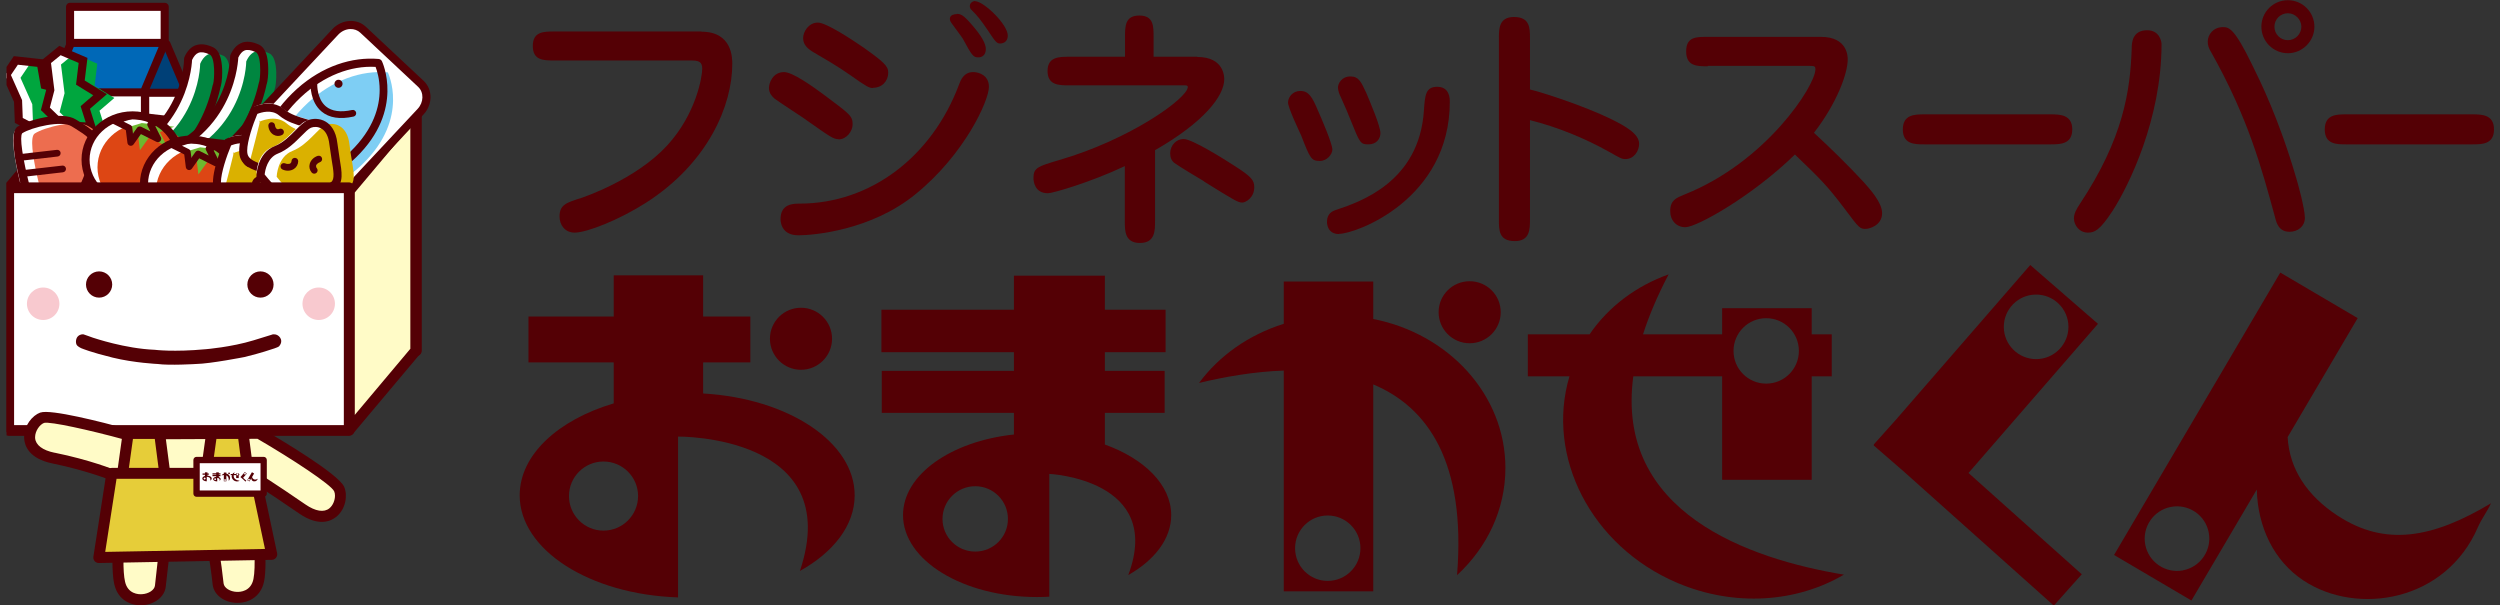 <svg width="190" height="46" viewBox="0 0 190 46" fill="none" xmlns="http://www.w3.org/2000/svg">
<rect x="0" y="0" width="190" height="46" fill="#333333" stroke="none"/>
<g clip-path="url(#clip0_1072_3772)">
<path d="M53.307 2.408C55.653 2.408 55.653 4.408 55.653 4.864C55.653 7.981 53.843 12.373 49.089 15.412C47.073 16.703 44.602 17.679 43.673 17.679C42.933 17.679 42.524 17.096 42.524 16.451C42.524 15.553 43.059 15.396 44.208 15.034C44.334 14.987 48.301 13.664 50.694 11.067C52.914 8.658 53.37 5.809 53.37 5.226C53.37 4.644 53.04 4.596 52.442 4.596H42.13C41.312 4.596 40.493 4.596 40.493 3.494C40.493 2.393 41.327 2.393 42.13 2.393H53.307V2.408Z" fill="#540005"/>
<path d="M63.729 10.579C63.32 10.579 63.084 10.39 61.021 8.941C60.675 8.705 59.148 7.713 58.864 7.493C58.723 7.367 58.44 7.115 58.44 6.69C58.44 6.297 58.739 5.478 59.589 5.478C60.234 5.478 61.73 6.549 62.501 7.115C64.595 8.674 64.799 8.8 64.799 9.461C64.799 9.965 64.343 10.594 63.729 10.594V10.579ZM59.321 16.64C59.321 15.475 60.329 15.475 60.754 15.475C66.216 15.475 70.845 11.854 72.875 6.454C73.001 6.108 73.237 5.478 73.962 5.478C74.387 5.478 75.158 5.714 75.158 6.596C75.158 7.651 73.316 11.728 69.57 14.766C66.216 17.505 61.84 17.883 60.675 17.883C59.321 17.883 59.321 16.765 59.321 16.64ZM66.342 6.69C66.059 6.69 65.87 6.596 64.626 5.714C63.619 5.006 62.627 4.439 61.793 3.951C61.352 3.683 61.037 3.384 61.037 2.896C61.037 2.408 61.462 1.716 62.155 1.716C62.8 1.716 64.768 3.022 65.618 3.605C67.145 4.691 67.507 5.021 67.507 5.51C67.507 6.155 67.051 6.674 66.326 6.674L66.342 6.69ZM72.702 1.054C73.001 1.054 73.206 1.133 73.757 1.763C74.67 2.786 74.922 3.353 74.922 3.731C74.922 4.187 74.639 4.36 74.355 4.36C73.962 4.36 73.867 4.219 73.174 2.943C73.096 2.802 72.387 1.873 72.309 1.747C72.214 1.621 72.151 1.448 72.214 1.306C72.277 1.149 72.498 1.07 72.718 1.07L72.702 1.054ZM74.119 0.094C74.749 0.094 76.591 1.841 76.591 2.707C76.591 3.132 76.307 3.306 76.008 3.306C75.756 3.306 75.662 3.195 75.048 2.267C74.591 1.59 74.276 1.18 73.867 0.787C73.725 0.661 73.694 0.535 73.71 0.409C73.725 0.236 73.914 0.078 74.119 0.078V0.094Z" fill="#540005"/>
<path d="M90.995 4.329C93.042 4.329 93.042 5.856 93.042 6.029C93.042 7.273 91.53 9.272 87.784 11.413V16.813C87.784 17.537 87.784 18.466 86.634 18.466C85.485 18.466 85.485 17.537 85.485 16.813V12.625C82.888 13.853 80.007 14.687 79.645 14.687C78.637 14.687 78.543 13.79 78.543 13.523C78.543 12.735 78.905 12.641 80.479 12.169C85.879 10.61 90.271 7.462 90.271 6.611C90.271 6.486 90.145 6.486 90.003 6.486H81.251C80.495 6.486 79.613 6.486 79.613 5.399C79.613 4.313 80.495 4.313 81.251 4.313H85.501V2.818C85.501 1.999 85.501 1.18 86.587 1.18C87.673 1.18 87.673 1.983 87.673 2.818V4.313H90.995V4.329ZM91.499 13.774C91.247 13.633 89.5 12.578 89.263 12.389C89.043 12.232 88.933 11.964 88.933 11.665C88.933 11.035 89.405 10.563 89.956 10.563C90.586 10.563 92.931 12.027 93.782 12.578C95.12 13.428 95.324 13.696 95.324 14.231C95.324 15.034 94.663 15.396 94.411 15.396C94.096 15.396 93.829 15.238 91.499 13.79V13.774Z" fill="#540005"/>
<path d="M100.315 12.232C99.654 12.232 99.575 12.058 98.882 10.28C98.709 9.902 97.891 8.186 97.891 7.792C97.891 7.383 98.253 6.911 98.819 6.911C99.465 6.911 99.732 7.367 100.173 8.422C100.441 9.02 101.259 10.925 101.259 11.366C101.259 11.728 100.85 12.232 100.315 12.232ZM101.779 17.789C100.882 17.789 100.85 17.002 100.85 16.86C100.85 16.199 101.291 16.026 101.606 15.931C103.369 15.333 107.871 13.822 108.218 8.39C108.296 7.241 108.344 6.596 109.225 6.596C110.17 6.596 110.185 7.477 110.185 7.729C110.185 15.16 103.054 17.773 101.763 17.773L101.779 17.789ZM103.999 10.972C103.385 10.972 103.353 10.878 102.629 9.083C102.409 8.532 102.33 8.343 101.873 7.32C101.826 7.241 101.684 6.895 101.684 6.659C101.684 6.328 101.984 5.809 102.629 5.809C103.274 5.809 103.448 6.234 103.841 7.068C104.109 7.713 104.912 9.571 104.912 10.122C104.912 10.531 104.628 10.972 103.999 10.972Z" fill="#540005"/>
<path d="M116.278 16.687C116.278 17.411 116.278 18.324 115.129 18.324C113.916 18.324 113.916 17.505 113.916 16.687V2.912C113.916 2.188 113.916 1.291 115.066 1.291C116.278 1.291 116.278 2.141 116.278 2.912V6.8C117.207 7.021 120.355 8.028 122.48 9.067C123.425 9.54 124.574 10.138 124.574 10.925C124.574 11.476 124.181 12.09 123.535 12.09C123.252 12.09 123.157 12.027 122.291 11.539C120.465 10.516 118.403 9.666 116.278 9.13V16.687Z" fill="#540005"/>
<path d="M129.801 5.037C128.966 5.037 128.148 5.037 128.148 3.904C128.148 2.77 128.951 2.802 129.801 2.802H138.396C140.427 2.802 140.427 4.313 140.427 4.518C140.427 5.573 139.608 7.839 137.861 10.091C139.152 11.287 140.427 12.531 141.639 13.837C142.143 14.404 143.04 15.396 143.04 16.199C143.04 17.128 142.08 17.395 141.797 17.395C141.356 17.395 141.309 17.364 140.207 15.884C138.853 14.089 138.333 13.585 136.413 11.744C133.154 14.924 128.951 17.269 128.085 17.269C127.424 17.269 126.936 16.765 126.936 16.041C126.936 15.207 127.408 15.034 128.022 14.782C134.24 12.31 137.971 6.501 137.971 5.273C137.971 5.006 137.892 5.006 137.373 5.006H129.801V5.037Z" fill="#540005"/>
<path d="M146.252 10.972C145.527 10.972 144.614 10.972 144.614 9.839C144.614 8.705 145.512 8.69 146.252 8.69H155.855C156.579 8.69 157.492 8.721 157.492 9.839C157.492 10.957 156.579 10.972 155.855 10.972H146.252Z" fill="#540005"/>
<path d="M160.577 15.994C159.57 17.537 159.176 17.679 158.673 17.679C158.027 17.679 157.618 17.112 157.618 16.592C157.618 16.215 157.838 15.852 158.074 15.49C161.365 10.531 161.9 6.926 162.01 3.683C162.01 3.243 162.057 2.298 163.191 2.298C164.088 2.298 164.277 3.101 164.277 3.353C164.277 9.036 161.805 14.073 160.577 15.994ZM175.171 16.545C175.171 17.206 174.636 17.616 174.006 17.616C173.203 17.616 173.014 16.97 172.904 16.514C171.881 12.767 170.857 8.957 168.055 3.982C167.866 3.668 167.788 3.463 167.788 3.164C167.788 2.629 168.213 2.062 168.937 2.062C169.393 2.062 169.803 2.109 171.188 4.974C171.77 6.155 173.203 9.036 174.51 13.523C174.636 13.916 175.171 15.884 175.171 16.545ZM173.88 4.045C172.778 4.045 171.865 3.148 171.865 2.03C171.865 0.913 172.762 0.015 173.88 0.015C174.998 0.015 175.895 0.928 175.895 2.03C175.895 3.132 174.982 4.045 173.88 4.045ZM173.88 1.007C173.313 1.007 172.857 1.464 172.857 2.03C172.857 2.597 173.313 3.054 173.88 3.054C174.447 3.054 174.903 2.581 174.903 2.03C174.903 1.479 174.431 1.007 173.88 1.007Z" fill="#540005"/>
<path d="M178.304 10.972C177.58 10.972 176.682 10.972 176.682 9.839C176.682 8.705 177.564 8.69 178.304 8.69H187.922C188.647 8.69 189.544 8.721 189.544 9.839C189.544 10.957 188.647 10.972 187.922 10.972H178.304Z" fill="#540005"/>
<path d="M83.969 33.783V31.378H88.514V28.186H83.969V26.768H88.585V23.542H83.969V20.952H77.058V23.542H66.987V26.768H77.058V28.186H67.014V31.378H77.058V33.021C72.271 33.536 68.63 36.077 68.63 39.149C68.63 42.588 73.191 45.376 78.821 45.376C79.133 45.376 79.445 45.365 79.746 45.348V36.017C79.746 36.017 88.481 36.428 85.748 43.706C87.752 42.566 89.012 40.951 89.012 39.149C89.012 36.86 86.98 34.867 83.969 33.783ZM74.117 41.92C72.742 41.92 71.631 40.809 71.631 39.44C71.631 38.071 72.742 36.953 74.117 36.953C75.491 36.953 76.603 38.065 76.603 39.44C76.603 40.814 75.491 41.92 74.117 41.92Z" fill="#540005"/>
<path d="M60.875 28.104C62.179 28.104 63.236 27.047 63.236 25.744C63.236 24.44 62.179 23.389 60.875 23.389C59.572 23.389 58.515 24.44 58.515 25.744C58.515 27.047 59.572 28.104 60.875 28.104Z" fill="#540005"/>
<path d="M53.439 29.905V27.54H57.026V24.057H53.439V20.924H46.643V24.057H40.164V27.54H46.643V30.656C42.41 31.915 39.496 34.571 39.496 37.643C39.496 41.794 44.825 45.184 51.533 45.403V33.18C51.533 33.18 64.276 33.032 60.793 43.393C63.351 41.969 64.955 39.921 64.955 37.643C64.955 33.596 59.901 30.278 53.444 29.905H53.439ZM45.865 40.327C44.414 40.327 43.242 39.149 43.242 37.698C43.242 36.247 44.419 35.075 45.865 35.075C47.311 35.075 48.494 36.247 48.494 37.698C48.494 39.149 47.316 40.327 45.865 40.327Z" fill="#540005"/>
<path d="M111.694 26.088C112.998 26.088 114.055 25.032 114.055 23.728C114.055 22.425 112.998 21.373 111.694 21.373C110.391 21.373 109.334 22.425 109.334 23.728C109.334 25.032 110.391 26.088 111.694 26.088ZM104.367 24.243V21.395H97.566V24.61C94.915 25.437 92.659 27.03 91.126 29.106C93.075 28.635 95.315 28.241 97.566 28.164V44.943H104.367V29.215C108.485 30.946 111.432 35.08 110.736 43.711C113.009 41.619 114.411 38.739 114.411 35.568C114.411 30.009 110.106 25.366 104.367 24.243ZM100.906 44.149C99.537 44.149 98.426 43.037 98.426 41.663C98.426 40.288 99.537 39.177 100.906 39.177C102.275 39.177 103.393 40.288 103.393 41.663C103.393 43.037 102.275 44.149 100.906 44.149Z" fill="#540005"/>
<path d="M124.136 28.602H130.883V36.466H137.69V28.602H139.212V25.41H137.69V23.422H130.883V25.41H124.87C125.319 24.002 125.96 22.485 126.814 20.853C124.372 21.724 122.258 23.285 120.807 25.41H116.114V28.602H119.279C117.461 34.686 120.922 41.51 127.471 44.297C131.847 46.153 136.562 45.776 140.138 43.673C132.909 42.473 122.745 38.952 124.131 28.602H124.136ZM134.229 24.183C135.604 24.183 136.715 25.294 136.715 26.669C136.715 28.044 135.604 29.155 134.229 29.155C132.854 29.155 131.748 28.044 131.748 26.669C131.748 25.294 132.86 24.183 134.229 24.183Z" fill="#540005"/>
<path d="M159.452 24.616L154.299 20.141L144.124 31.86L142.399 33.788L142.427 33.816L142.394 33.848L144.749 35.891L156.09 46.027L158.215 43.645L149.606 35.946L159.447 24.61L159.452 24.616ZM154.732 22.387C156.084 22.381 157.191 23.471 157.202 24.823C157.207 26.176 156.117 27.288 154.759 27.293C153.401 27.299 152.295 26.203 152.289 24.851C152.284 23.498 153.379 22.392 154.737 22.387H154.732Z" fill="#540005"/>
<path d="M177.661 39.193C175.35 37.676 173.997 35.666 173.86 33.218L179.183 24.177L173.302 20.716L160.668 42.178L166.549 45.639L171.516 37.205C171.587 40.053 172.809 42.638 175.087 44.133C179.167 46.81 185.886 45.726 188.328 40.053C188.607 39.407 189.04 38.864 189.314 38.251C184.873 40.913 181.264 41.553 177.666 39.193H177.661ZM165.914 43.349C164.578 43.601 163.297 42.725 163.039 41.395C162.787 40.064 163.663 38.777 164.994 38.525C166.33 38.273 167.612 39.144 167.864 40.474C168.116 41.805 167.239 43.092 165.909 43.344L165.914 43.349Z" fill="#540005"/>
<path d="M1.248 4.593L0.4 5.71L1.38 7.807L1.426 9.012L1.96 9.37L3.925 9.058L3.48 7.763L3.524 6.647L2.944 4.907L1.248 4.593Z" fill="white"/>
<path d="M12.495 0.534H5.309V3.124H12.495V0.534Z" fill="white"/>
<path d="M31.64 8.213H5.761V26.659H31.64V8.213Z" fill="#FFFBC7"/>
<path d="M5.761 7.804C5.534 7.804 5.35 7.988 5.35 8.213V26.659C5.35 26.886 5.534 27.067 5.761 27.067H31.64C31.868 27.067 32.052 26.883 32.052 26.659V8.213C32.052 7.988 31.868 7.804 31.64 7.804H5.761ZM31.232 8.624V26.252H6.168V8.624H31.229H31.232Z" fill="#540005"/>
<path d="M7.054 7.099H14.245L12.648 3.336H5.455L7.054 7.099Z" fill="#004077"/>
<path d="M5.455 3.03C5.35 3.03 5.256 3.081 5.199 3.168C5.143 3.252 5.133 3.365 5.174 3.457L6.773 7.219C6.821 7.332 6.934 7.406 7.056 7.406H14.247C14.352 7.406 14.446 7.355 14.503 7.268C14.559 7.181 14.569 7.074 14.528 6.979L12.932 3.219C12.883 3.107 12.771 3.033 12.648 3.033H5.455M12.444 3.648C12.571 3.944 13.514 6.159 13.782 6.795H7.258C7.133 6.496 6.19 4.282 5.922 3.648H12.446H12.444Z" fill="#540005"/>
<path d="M11.092 7.076H3.899V19.021H11.092V7.076Z" fill="white"/>
<path d="M14.178 7.255H11.008V19.202H14.178V7.255Z" fill="white"/>
<path d="M11.118 10.926H3.996V15.439H11.118V10.926Z" fill="#0068B7"/>
<path d="M14.342 10.926H11.103V15.439H14.342V10.926Z" fill="#0068B7"/>
<path d="M5.324 0.212C5.153 0.212 5.018 0.35 5.018 0.519V3.408C5.018 3.579 5.156 3.715 5.324 3.715H12.518C12.686 3.715 12.824 3.577 12.824 3.408V0.519C12.824 0.35 12.686 0.212 12.518 0.212H5.324ZM12.209 0.828V3.101H5.631V0.828H12.209Z" fill="#540005"/>
<path d="M3.823 6.563C3.654 6.563 3.516 6.698 3.516 6.869V18.816C3.516 18.985 3.654 19.123 3.823 19.123H11.016C11.187 19.123 11.322 18.985 11.322 18.816V6.869C11.322 6.701 11.187 6.563 11.016 6.563H3.823ZM10.709 7.176V18.507H4.132V7.176H10.709Z" fill="#540005"/>
<path d="M11.034 6.744C10.865 6.744 10.727 6.882 10.727 7.053V19C10.727 19.169 10.863 19.307 11.034 19.307H14.204C14.372 19.307 14.51 19.169 14.51 19V7.051C14.51 6.879 14.372 6.742 14.204 6.742H11.034M13.895 7.355V18.689H11.34V7.357H13.895V7.355Z" fill="#540005"/>
<path d="M10.74 7.224H3.618L5.199 3.462H12.324L10.74 7.224Z" fill="white"/>
<path d="M10.931 7.02H3.81L5.396 3.257H12.518L10.931 7.02Z" fill="#0068B7"/>
<path d="M5.396 2.953C5.271 2.953 5.161 3.027 5.112 3.14L3.529 6.9C3.488 6.994 3.498 7.104 3.557 7.189C3.613 7.275 3.71 7.327 3.812 7.327H10.934C11.059 7.327 11.169 7.252 11.218 7.14L12.801 3.377C12.84 3.283 12.829 3.176 12.773 3.089C12.717 3.004 12.623 2.953 12.518 2.953H5.396ZM12.055 3.566C11.79 4.197 10.857 6.415 10.732 6.713H4.277C4.543 6.08 5.475 3.865 5.603 3.566H12.058H12.055Z" fill="#540005"/>
<path d="M16.056 3.858C15.315 3.513 14.692 3.584 14.298 4.468C14.298 4.468 14.29 10.992 6.655 12.566L6.676 12.607C4.811 12.987 3.329 12.959 3.329 12.959C2.428 13.24 2.274 13.866 2.502 14.673C2.732 15.488 4.872 15.539 5.003 15.46C6.806 15.419 8.362 14.995 9.687 14.379C11.92 13.518 15.394 11.421 16.472 6.522C16.567 6.397 16.809 4.205 16.058 3.858H16.056Z" fill="white"/>
<path d="M16.973 4.236C16.229 3.891 15.606 3.962 15.213 4.846C15.213 4.846 15.208 11.37 7.57 12.944L7.588 12.987C5.726 13.365 4.241 13.34 4.241 13.34C3.34 13.621 3.189 14.246 3.414 15.054C3.646 15.869 5.784 15.922 5.917 15.843C7.721 15.802 9.276 15.378 10.602 14.76C12.835 13.899 16.311 11.802 17.387 6.902C17.481 6.777 17.724 4.583 16.975 4.238L16.973 4.236Z" fill="#008640"/>
<path d="M14.868 3.439C14.51 3.571 14.222 3.878 14.015 4.343C13.997 4.381 13.989 4.425 13.989 4.468C13.989 4.726 13.884 10.762 6.591 12.267C6.538 12.277 6.494 12.305 6.454 12.338C4.724 12.673 3.345 12.658 3.329 12.658C3.296 12.658 3.266 12.663 3.232 12.673C2.553 12.885 1.822 13.419 2.203 14.765C2.292 15.084 2.563 15.335 3.008 15.514C3.69 15.787 4.906 15.879 5.153 15.733C5.107 15.759 5.059 15.774 5.005 15.777C6.694 15.738 8.311 15.365 9.813 14.665C11.915 13.856 15.642 11.72 16.768 6.596C16.758 6.639 16.743 6.68 16.712 6.713C16.814 6.581 16.888 6.062 16.888 5.5C16.888 5.135 16.855 4.754 16.781 4.453C16.669 4.008 16.467 3.717 16.183 3.587C15.672 3.352 15.243 3.306 14.868 3.446M15.085 4.011C15.3 3.932 15.573 3.973 15.928 4.136C16.375 4.343 16.303 6.072 16.194 6.392L16.222 6.335C16.209 6.363 16.176 6.422 16.168 6.455C15.103 11.299 11.58 13.319 9.573 14.093C8.127 14.765 6.594 15.118 4.99 15.156C4.952 15.156 4.875 15.184 4.842 15.199L4.903 15.171C4.573 15.238 2.928 15.079 2.793 14.594C2.737 14.397 2.706 14.223 2.706 14.075C2.706 13.667 2.923 13.421 3.378 13.271C3.669 13.271 5.033 13.255 6.729 12.911C6.788 12.898 6.837 12.864 6.88 12.821C14.025 11.255 14.561 5.337 14.597 4.555C14.732 4.271 14.893 4.085 15.082 4.013" fill="#540005"/>
<path d="M19.56 3.679C18.817 3.334 18.194 3.405 17.8 4.289C17.8 4.289 17.793 10.813 10.158 12.384L10.175 12.428C8.313 12.808 6.829 12.783 6.829 12.783C5.927 13.064 5.777 13.69 6.001 14.497C6.231 15.312 8.369 15.363 8.502 15.284C10.306 15.243 11.861 14.821 13.187 14.203C15.42 13.342 18.894 11.245 19.972 6.346C20.064 6.22 20.309 4.029 19.558 3.681L19.56 3.679Z" fill="white"/>
<path d="M20.475 4.057C19.729 3.712 19.108 3.784 18.715 4.667C18.715 4.667 18.707 11.189 11.069 12.765L11.09 12.808C9.228 13.186 7.744 13.161 7.744 13.161C6.842 13.442 6.691 14.068 6.916 14.875C7.146 15.69 9.284 15.741 9.417 15.664C11.22 15.623 12.776 15.199 14.102 14.581C16.334 13.72 19.808 11.623 20.886 6.724C20.981 6.598 21.223 4.407 20.472 4.059L20.475 4.057Z" fill="#008640"/>
<path d="M18.37 3.257C18.012 3.393 17.726 3.697 17.517 4.162C17.499 4.2 17.489 4.241 17.489 4.284C17.489 4.54 17.384 10.581 10.091 12.08C10.055 12.088 10.04 12.124 10.009 12.142C8.255 12.486 6.844 12.469 6.832 12.469C6.798 12.469 6.765 12.474 6.735 12.484C6.055 12.696 5.325 13.23 5.703 14.573C5.792 14.893 6.065 15.143 6.51 15.325C7.192 15.595 8.408 15.69 8.656 15.542C8.61 15.57 8.558 15.582 8.505 15.585C10.193 15.547 11.81 15.171 13.312 14.476C15.415 13.667 19.139 11.529 20.268 6.404C20.258 6.448 20.24 6.489 20.214 6.522C20.38 6.3 20.472 5.025 20.281 4.259C20.168 3.817 19.967 3.526 19.683 3.393C19.172 3.158 18.741 3.112 18.367 3.252M18.587 3.835C18.802 3.755 19.078 3.796 19.43 3.96C19.696 4.082 19.778 4.744 19.778 5.329C19.778 5.727 19.739 6.088 19.696 6.218L19.729 6.162C19.714 6.19 19.68 6.249 19.675 6.279C18.61 11.122 15.085 13.143 13.082 13.917C11.637 14.589 10.104 14.944 8.502 14.98C8.464 14.98 8.387 15.008 8.352 15.023L8.415 14.995C8.086 15.061 6.441 14.903 6.303 14.415C6.249 14.218 6.221 14.047 6.221 13.896C6.221 13.488 6.438 13.24 6.893 13.089C7.182 13.089 8.546 13.077 10.242 12.732C10.283 12.724 10.306 12.683 10.339 12.658C17.535 11.107 18.069 5.16 18.11 4.376C18.245 4.093 18.406 3.906 18.592 3.835H18.587Z" fill="#540005"/>
<path d="M0.678 32.467L5.733 26.452V8.274L0.678 14.293V32.467Z" fill="#FFFBC7"/>
<path d="M5.419 8.011L0.366 14.029C0.302 14.104 0.269 14.195 0.269 14.293V32.467C0.269 32.639 0.377 32.792 0.538 32.85C0.698 32.909 0.88 32.861 0.992 32.73L6.045 26.715C6.106 26.641 6.142 26.546 6.142 26.452V8.274C6.142 8.103 6.035 7.947 5.874 7.891C5.713 7.832 5.531 7.881 5.419 8.014M5.325 9.401V26.303C5.166 26.49 2.126 30.11 1.089 31.343V14.441C1.248 14.254 4.285 10.634 5.325 9.398V9.401Z" fill="#540005"/>
<path d="M2.51 9.403L2.453 7.924L1.557 5.916L2.282 4.841L4.18 5.048L4.474 6.724L6.175 7.168L5.383 8.422L6.247 9.692L4.073 10.21L2.51 9.403Z" fill="#00A63E"/>
<path d="M0.946 4.42L0.126 5.635C0.126 5.635 1.02 7.643 1.066 7.745C1.071 7.853 1.128 9.342 1.128 9.342L2.951 10.285L5.672 9.638C5.672 9.638 4.839 8.417 4.668 8.167C4.829 7.911 5.58 6.726 5.58 6.726C5.58 6.726 3.963 6.305 3.662 6.226C3.608 5.922 3.36 4.519 3.36 4.519L1.051 4.266L0.946 4.42ZM1.352 4.918C1.613 4.946 2.522 5.045 2.836 5.081C2.895 5.421 3.125 6.724 3.125 6.724C3.125 6.724 4.142 6.987 4.612 7.112C4.382 7.477 3.935 8.182 3.935 8.182C3.935 8.182 4.41 8.88 4.663 9.25C4.142 9.375 3.189 9.603 3.033 9.641C2.875 9.559 1.968 9.089 1.73 8.966C1.72 8.691 1.677 7.608 1.677 7.608C1.677 7.608 0.946 5.965 0.829 5.702C0.949 5.526 1.225 5.114 1.355 4.923L1.352 4.918Z" fill="#540005"/>
<path d="M3.401 8.162L3.776 6.731L3.503 4.55L4.51 3.732L6.265 4.481L6.06 6.167L7.56 7.092L6.433 8.06L6.893 9.528L4.66 9.391L3.401 8.162Z" fill="white"/>
<path d="M4.53 8.519L4.906 7.086L4.635 4.905L5.639 4.087L7.394 4.838L7.189 6.524L8.689 7.447L7.562 8.415L8.024 9.884L5.789 9.748L4.53 8.519Z" fill="#00A63E"/>
<path d="M4.364 3.602L3.227 4.527C3.227 4.527 3.498 6.706 3.513 6.818C3.485 6.923 3.107 8.366 3.107 8.366L4.576 9.797L7.371 9.968C7.371 9.968 6.929 8.558 6.837 8.269C7.064 8.072 8.127 7.155 8.127 7.155C8.127 7.155 6.704 6.282 6.438 6.118C6.474 5.812 6.648 4.399 6.648 4.399L4.507 3.485L4.364 3.602ZM4.607 4.195C4.847 4.297 5.69 4.657 5.978 4.782C5.938 5.125 5.779 6.435 5.779 6.435C5.779 6.435 6.673 6.984 7.087 7.24C6.76 7.523 6.127 8.07 6.127 8.07C6.127 8.07 6.379 8.872 6.515 9.301C5.978 9.268 5.003 9.209 4.839 9.199C4.714 9.074 3.981 8.364 3.789 8.177C3.861 7.909 4.134 6.862 4.134 6.862C4.134 6.862 3.912 5.076 3.876 4.79C4.042 4.657 4.425 4.343 4.607 4.197V4.195Z" fill="#540005"/>
<path d="M1.214 9.873C1.996 9.362 4.561 8.706 5.48 9.26C6.4 9.815 7.46 10.305 7.256 11.36C7.054 12.415 5.483 15.685 5.483 15.685L2.06 15.925C2.06 15.925 0.433 10.384 1.212 9.876L1.214 9.873Z" fill="white"/>
<path d="M2.637 10.149C3.383 9.659 5.848 9.043 6.742 9.608C7.639 10.172 8.668 10.678 8.489 11.723C8.311 12.768 6.847 15.989 6.847 15.989L3.549 16.173C3.549 16.173 1.894 10.645 2.637 10.149Z" fill="#ED6D4F"/>
<path d="M1.337 9.623C1.11 9.771 1.018 10.154 1.018 10.683C1.018 11.97 1.567 14.132 2.124 15.986L2.193 16.216L5.917 16.012L5.994 15.843C6.053 15.71 7.468 12.573 7.652 11.506C7.848 10.364 6.885 9.769 6.037 9.247L5.769 9.081C4.704 8.407 2.111 9.115 1.34 9.623M5.442 9.6L5.718 9.771C6.54 10.28 7.067 10.647 7.067 11.225C7.067 11.283 7.062 11.342 7.049 11.403C6.903 12.264 5.81 14.755 5.511 15.421C5.204 15.439 3.041 15.557 2.647 15.58C2.078 13.636 1.61 11.488 1.61 10.555C1.61 10.346 1.636 10.198 1.687 10.129C2.407 9.664 4.694 9.127 5.442 9.6Z" fill="#540005"/>
<path d="M4.323 11.388L1.383 11.725C1.242 11.741 1.143 11.868 1.158 12.009C1.176 12.152 1.301 12.252 1.444 12.234L4.382 11.896C4.522 11.881 4.622 11.756 4.607 11.613C4.589 11.472 4.464 11.37 4.323 11.388Z" fill="#540005"/>
<path d="M4.732 12.586L1.794 12.923C1.654 12.939 1.552 13.066 1.567 13.207C1.585 13.347 1.713 13.45 1.85 13.432L4.788 13.094C4.929 13.077 5.031 12.951 5.013 12.808C4.998 12.668 4.87 12.568 4.729 12.584L4.732 12.586Z" fill="#540005"/>
<path d="M26.542 32.674L31.597 26.656V8.481L26.542 14.497V32.674Z" fill="#FFFBC7"/>
<path d="M31.283 8.215L26.228 14.234C26.164 14.308 26.131 14.4 26.131 14.497V32.674C26.131 32.845 26.238 32.999 26.399 33.057C26.56 33.116 26.741 33.068 26.853 32.935L31.909 26.919C31.97 26.845 32.003 26.75 32.003 26.656V8.481C32.003 8.31 31.898 8.154 31.735 8.095C31.574 8.037 31.393 8.085 31.28 8.218M31.186 9.605V26.508C31.027 26.697 27.988 30.317 26.948 31.55V14.648C27.106 14.461 30.146 10.841 31.186 9.605Z" fill="#540005"/>
<path d="M31.988 6.376C32.56 6.913 32.55 7.86 31.962 8.489L19.239 22.081C18.648 22.712 17.709 22.786 17.134 22.247L12.732 18.129C12.158 17.59 12.17 16.645 12.758 16.017L25.482 2.425C26.069 1.794 27.014 1.72 27.589 2.259L31.988 6.376Z" fill="white"/>
<path d="M26.598 1.592C26.1 1.61 25.612 1.837 25.259 2.215L12.538 15.807C11.833 16.558 11.828 17.7 12.525 18.354L16.924 22.472C17.622 23.123 18.761 23.044 19.466 22.29L32.19 8.698C32.892 7.947 32.897 6.805 32.202 6.151L27.804 2.034C27.482 1.732 27.058 1.576 26.603 1.592M17.348 22.022L12.95 17.904C12.5 17.483 12.518 16.729 12.99 16.226L25.706 2.634C25.952 2.373 26.281 2.218 26.618 2.207C26.91 2.2 27.178 2.294 27.38 2.483L31.778 6.601C32.228 7.023 32.21 7.776 31.738 8.277L19.016 21.872C18.541 22.375 17.793 22.444 17.343 22.022H17.348Z" fill="#540005"/>
<path d="M19.313 15.935C20.697 8.532 25.453 5.15 29.474 5.5C29.474 5.5 31.17 8.954 27.569 12.456C26.537 13.529 22.549 16.058 22.263 16.298L19.315 15.938L19.313 15.935Z" fill="#7ECEF4"/>
<path d="M18.293 15.164C18.278 15.245 18.296 15.332 18.347 15.401C18.396 15.47 18.472 15.514 18.556 15.526L21.504 15.886C21.589 15.897 21.673 15.874 21.739 15.818C21.803 15.764 22.186 15.506 22.598 15.232C23.977 14.31 26.286 12.768 27.068 11.955C30.777 8.346 29.045 4.688 29.027 4.652C28.981 4.555 28.884 4.491 28.777 4.481C24.754 4.131 19.755 7.324 18.288 15.166M28.544 5.084C28.654 5.37 28.854 5.996 28.854 6.839C28.854 8.08 28.422 9.784 26.634 11.521C25.89 12.292 23.525 13.874 22.255 14.724C21.847 14.995 21.596 15.166 21.458 15.263C21.262 15.24 19.468 15.021 18.965 14.959C20.357 8.157 24.769 4.869 28.547 5.084H28.544Z" fill="#540005"/>
<path d="M23.602 6.381C23.602 6.438 23.553 7.73 24.437 8.473C25.014 8.959 25.832 9.089 26.871 8.859C27.009 8.829 27.096 8.693 27.065 8.553C27.035 8.415 26.897 8.328 26.761 8.359C25.885 8.553 25.216 8.458 24.766 8.085C24.074 7.503 24.11 6.415 24.11 6.404C24.115 6.264 24.008 6.141 23.865 6.136C23.724 6.131 23.604 6.241 23.599 6.381H23.602Z" fill="#540005"/>
<path d="M13.647 12.134C13.647 13.994 12.048 15.501 10.073 15.501C8.099 15.501 6.5 13.996 6.5 12.134C6.5 10.272 8.101 8.767 10.073 8.767C12.045 8.767 13.647 10.274 13.647 12.134Z" fill="white"/>
<path d="M14.551 12.719C14.551 14.579 12.952 16.086 10.98 16.086C9.008 16.086 7.409 14.579 7.409 12.719C7.409 10.859 9.008 9.352 10.98 9.352C12.952 9.352 14.551 10.859 14.551 12.719Z" fill="#DD4614"/>
<path d="M10.073 8.767L8.699 9.181L9.8 9.73L9.935 10.829L10.625 9.866L11.999 10.555L11.448 9.454L12.546 9.043L10.073 8.767Z" fill="white"/>
<path d="M10.776 9.352L9.399 9.766L10.5 10.315L10.635 11.414L11.325 10.453L12.699 11.138L12.147 10.039L13.248 9.628L10.776 9.352Z" fill="#6EB92F"/>
<path d="M6.196 12.134C6.196 14.16 7.935 15.807 10.076 15.807C12.216 15.807 13.956 14.16 13.956 12.134C13.956 10.108 12.216 8.461 10.076 8.461C7.935 8.461 6.196 10.108 6.196 12.134ZM6.809 12.134C6.809 10.448 8.272 9.074 10.073 9.074C11.874 9.074 13.338 10.448 13.338 12.134C13.338 13.82 11.874 15.194 10.073 15.194C8.272 15.194 6.809 13.822 6.809 12.134Z" fill="#540005"/>
<path d="M10.002 8.525L8.627 8.936C8.528 8.966 8.456 9.056 8.446 9.158C8.446 9.168 8.446 9.176 8.446 9.181C8.446 9.276 8.5 9.368 8.587 9.408C8.587 9.408 9.371 9.799 9.565 9.896C9.59 10.106 9.685 10.859 9.685 10.859C9.698 10.961 9.774 11.051 9.877 11.074C9.979 11.099 10.086 11.061 10.15 10.974C10.15 10.974 10.541 10.428 10.709 10.19C10.998 10.333 11.887 10.778 11.887 10.778C11.984 10.826 12.104 10.808 12.181 10.732C12.229 10.683 12.255 10.617 12.255 10.55C12.255 10.512 12.247 10.471 12.227 10.438C12.227 10.438 11.956 9.891 11.803 9.592C12.109 9.477 12.635 9.281 12.635 9.281C12.738 9.242 12.801 9.145 12.801 9.041C12.801 9.03 12.801 9.018 12.801 9.007C12.789 8.89 12.694 8.798 12.577 8.785L10.104 8.509C10.071 8.507 10.037 8.509 10.002 8.519M10.099 9.025C10.155 9.03 10.791 9.102 11.455 9.176C11.44 9.181 11.358 9.212 11.358 9.212C11.289 9.237 11.236 9.291 11.21 9.357C11.197 9.388 11.192 9.419 11.192 9.452C11.192 9.49 11.2 9.528 11.218 9.567C11.218 9.567 11.328 9.786 11.425 9.981C11.082 9.809 10.737 9.638 10.737 9.638C10.625 9.582 10.487 9.615 10.413 9.717C10.413 9.717 10.257 9.935 10.106 10.147C10.081 9.929 10.05 9.697 10.05 9.697C10.04 9.61 9.989 9.539 9.912 9.5C9.912 9.5 9.649 9.37 9.389 9.24C9.739 9.138 10.045 9.043 10.096 9.028L10.099 9.025Z" fill="#540005"/>
<path d="M18.089 13.976C18.089 15.835 16.49 17.343 14.518 17.343C12.546 17.343 10.944 15.835 10.944 13.976C10.944 12.116 12.543 10.611 14.518 10.611C16.493 10.611 18.089 12.119 18.089 13.976Z" fill="white"/>
<path d="M18.993 14.561C18.993 16.42 17.394 17.927 15.42 17.927C13.445 17.927 11.848 16.42 11.848 14.561C11.848 12.701 13.448 11.194 15.42 11.194C17.392 11.194 18.993 12.701 18.993 14.561Z" fill="#DD4614"/>
<path d="M14.515 10.611L13.141 11.023L14.242 11.572L14.377 12.67L15.065 11.71L16.439 12.397L15.89 11.299L16.988 10.885L14.515 10.611Z" fill="white"/>
<path d="M15.215 11.197L13.844 11.605L14.942 12.157L15.08 13.255L15.767 12.295L17.141 12.982L16.592 11.881L17.688 11.47L15.215 11.197Z" fill="#6EB92F"/>
<path d="M10.635 13.976C10.635 16.001 12.377 17.649 14.518 17.649C16.659 17.649 18.395 16.001 18.395 13.976C18.395 11.95 16.656 10.302 14.518 10.302C12.38 10.302 10.635 11.95 10.635 13.976ZM11.251 13.976C11.251 12.29 12.717 10.915 14.518 10.915C16.319 10.915 17.782 12.29 17.782 13.976C17.782 15.662 16.316 17.033 14.518 17.033C12.72 17.033 11.251 15.664 11.251 13.976Z" fill="#540005"/>
<path d="M14.441 10.366L13.067 10.778C12.967 10.808 12.893 10.895 12.886 11V11.023C12.886 11.117 12.939 11.207 13.026 11.25C13.026 11.25 13.81 11.641 14.002 11.738C14.027 11.945 14.122 12.701 14.122 12.701C14.135 12.806 14.209 12.89 14.311 12.918C14.413 12.944 14.521 12.903 14.582 12.819C14.582 12.819 14.973 12.272 15.141 12.034C15.43 12.18 16.321 12.624 16.321 12.624C16.418 12.673 16.538 12.655 16.615 12.576C16.666 12.527 16.689 12.461 16.689 12.395C16.689 12.356 16.681 12.318 16.664 12.28C16.664 12.28 16.39 11.736 16.24 11.437C16.546 11.322 17.072 11.122 17.072 11.122C17.174 11.084 17.238 10.99 17.238 10.882C17.238 10.872 17.238 10.862 17.236 10.852C17.223 10.734 17.128 10.642 17.011 10.629L14.538 10.356C14.505 10.351 14.469 10.356 14.436 10.364M14.533 10.867C14.589 10.875 15.226 10.946 15.892 11.018C15.877 11.023 15.795 11.053 15.795 11.053C15.726 11.079 15.672 11.13 15.647 11.199C15.634 11.23 15.629 11.26 15.629 11.294C15.629 11.332 15.637 11.37 15.655 11.409C15.655 11.409 15.764 11.628 15.861 11.82C15.517 11.646 15.174 11.475 15.174 11.475C15.062 11.419 14.927 11.452 14.852 11.554C14.852 11.554 14.699 11.771 14.546 11.983C14.518 11.766 14.49 11.534 14.49 11.534C14.48 11.449 14.428 11.375 14.352 11.334C14.352 11.334 14.089 11.204 13.828 11.074C14.178 10.969 14.485 10.877 14.536 10.862L14.533 10.867Z" fill="#540005"/>
<path d="M17.364 10.497C17.364 10.497 18.587 9.881 19.448 10.614C20.309 11.347 21.66 11.403 22.089 11.771C22.518 12.139 22.828 13.056 21.665 13.858C20.503 14.658 19.767 15.519 19.154 15.215C18.539 14.911 16.883 14.852 16.572 13.935C16.263 13.015 17.361 10.497 17.361 10.497H17.364Z" fill="white"/>
<path d="M17.698 11.656C17.698 11.656 18.924 11.041 19.783 11.774C20.643 12.509 21.995 12.566 22.424 12.931C22.853 13.299 23.162 14.218 22 15.018C20.838 15.82 20.102 16.678 19.489 16.374C18.876 16.07 17.218 16.012 16.909 15.095C16.866 14.959 18.038 10.875 17.696 11.659L17.698 11.656Z" fill="#DAB100"/>
<path d="M17.192 10.548L17.093 10.596L17.049 10.698C16.932 10.967 15.915 13.355 16.252 14.356C16.523 15.161 17.499 15.404 18.286 15.6C18.567 15.672 18.832 15.738 18.986 15.815C19.606 16.124 20.209 15.654 20.971 15.061L21.808 14.435C22.552 13.925 22.73 13.375 22.748 13.008C22.774 12.497 22.511 12.08 22.255 11.866C22.028 11.672 21.66 11.562 21.236 11.437C20.689 11.276 20.071 11.092 19.617 10.706C18.613 9.848 17.251 10.52 17.192 10.548ZM19.218 11.171C19.772 11.643 20.488 11.855 21.062 12.024C21.405 12.124 21.729 12.221 21.857 12.331C22 12.453 22.148 12.686 22.135 12.974C22.117 13.306 21.885 13.639 21.458 13.93L20.592 14.576C20 15.036 19.535 15.399 19.256 15.263C19.044 15.156 18.761 15.084 18.431 15.003C17.79 14.844 16.996 14.645 16.832 14.16C16.804 14.078 16.791 13.973 16.791 13.851C16.791 13.143 17.223 11.863 17.563 11.053C17.836 10.944 18.643 10.683 19.213 11.171H19.218Z" fill="#540005"/>
<path d="M18.651 11.937C18.684 12.338 19.021 12.581 19.328 12.425L18.651 11.937Z" fill="white"/>
<path d="M18.628 11.654C18.472 11.666 18.357 11.804 18.37 11.958C18.396 12.264 18.554 12.53 18.794 12.663C19.001 12.78 19.241 12.785 19.456 12.675C19.596 12.604 19.652 12.435 19.581 12.295C19.509 12.154 19.341 12.098 19.203 12.17C19.157 12.193 19.116 12.193 19.073 12.17C19.014 12.136 18.947 12.052 18.935 11.912C18.922 11.758 18.787 11.641 18.631 11.654H18.628Z" fill="#540005"/>
<path d="M20.237 13.805C19.946 13.531 19.53 13.577 19.41 13.899L20.237 13.805Z" fill="white"/>
<path d="M19.652 13.388C19.428 13.439 19.254 13.593 19.172 13.807C19.121 13.94 19.188 14.088 19.32 14.137C19.453 14.185 19.599 14.121 19.65 13.989C19.67 13.932 19.709 13.899 19.767 13.886C19.839 13.868 19.956 13.889 20.064 13.989C20.166 14.086 20.329 14.081 20.426 13.978C20.521 13.876 20.516 13.715 20.414 13.616C20.197 13.411 19.913 13.327 19.652 13.386V13.388Z" fill="#540005"/>
<path d="M19.359 8.101C19.359 8.101 20.585 7.485 21.445 8.218C22.306 8.951 23.655 9.01 24.087 9.378C24.518 9.743 24.825 10.663 23.663 11.465C22.5 12.264 21.765 13.125 21.154 12.821C20.539 12.517 18.881 12.461 18.572 11.541C18.263 10.622 19.359 8.103 19.359 8.103V8.101Z" fill="white"/>
<path d="M19.693 9.26C19.693 9.26 20.919 8.645 21.78 9.378C22.641 10.113 23.99 10.17 24.422 10.535C24.853 10.9 25.16 11.822 23.997 12.622C22.833 13.424 22.099 14.285 21.486 13.978C20.871 13.674 19.216 13.618 18.907 12.698C18.86 12.563 20.035 8.479 19.693 9.26Z" fill="#DAB100"/>
<path d="M19.187 8.152L19.088 8.203L19.042 8.302C18.927 8.571 17.908 10.959 18.245 11.96C18.516 12.768 19.494 13.01 20.281 13.207C20.562 13.276 20.827 13.342 20.981 13.419C21.601 13.725 22.204 13.258 22.963 12.665L23.801 12.04C24.547 11.529 24.723 10.979 24.743 10.609C24.769 10.098 24.506 9.684 24.25 9.467C24.023 9.273 23.655 9.163 23.231 9.041C22.684 8.88 22.064 8.698 21.612 8.31C20.608 7.452 19.246 8.124 19.187 8.152ZM21.213 8.775C21.767 9.247 22.483 9.459 23.06 9.628C23.402 9.73 23.727 9.825 23.854 9.932C23.997 10.055 24.146 10.287 24.13 10.578C24.112 10.908 23.88 11.24 23.453 11.531L22.587 12.177C21.997 12.64 21.53 13.002 21.254 12.865C21.042 12.76 20.758 12.688 20.429 12.607C19.788 12.448 18.991 12.249 18.827 11.761C18.799 11.679 18.786 11.575 18.786 11.452C18.786 10.744 19.215 9.465 19.558 8.657C19.831 8.548 20.638 8.287 21.21 8.772L21.213 8.775Z" fill="#540005"/>
<path d="M20.649 9.541C20.679 9.94 21.019 10.185 21.323 10.029L20.649 9.541Z" fill="white"/>
<path d="M20.628 9.286C20.488 9.296 20.383 9.421 20.393 9.562C20.416 9.861 20.569 10.116 20.802 10.246C21.001 10.359 21.234 10.364 21.438 10.259C21.563 10.195 21.614 10.042 21.55 9.917C21.486 9.792 21.333 9.74 21.208 9.804C21.154 9.832 21.103 9.83 21.052 9.802C20.986 9.766 20.912 9.674 20.901 9.526C20.891 9.385 20.769 9.281 20.626 9.291L20.628 9.286Z" fill="#540005"/>
<path d="M22.235 11.409C21.944 11.135 21.527 11.181 21.405 11.503L22.235 11.409Z" fill="white"/>
<path d="M21.645 10.992C21.423 11.043 21.249 11.197 21.165 11.411C21.113 11.541 21.18 11.69 21.313 11.741C21.443 11.792 21.591 11.723 21.642 11.592C21.665 11.539 21.704 11.503 21.76 11.49C21.834 11.475 21.949 11.49 22.059 11.595C22.161 11.692 22.324 11.684 22.419 11.582C22.516 11.48 22.511 11.319 22.406 11.22C22.189 11.018 21.905 10.931 21.642 10.99L21.645 10.992Z" fill="#540005"/>
<path d="M19.491 13.153C19.491 13.153 19.532 11.636 20.702 11.181C21.87 10.726 22.633 9.444 23.218 9.214C23.801 8.987 24.858 9.168 25.029 10.724C25.201 12.277 25.655 13.444 25.035 13.884C24.414 14.321 23.492 15.907 22.429 15.726C21.372 15.544 19.491 13.153 19.491 13.153Z" fill="white"/>
<path d="M21.027 13.437C21.027 13.437 21.068 11.917 22.238 11.465C23.405 11.01 24.171 9.725 24.754 9.498C25.339 9.27 26.396 9.452 26.565 11.008C26.736 12.561 27.188 13.728 26.567 14.167C25.949 14.607 25.022 16.19 23.964 16.009C22.907 15.828 21.027 13.437 21.027 13.437Z" fill="#DAB100"/>
<path d="M23.41 9.13C23.106 9.247 22.812 9.546 22.47 9.891C22.023 10.343 21.517 10.854 20.896 11.097C19.553 11.62 19.494 13.276 19.491 13.347V13.457L19.558 13.544C19.757 13.8 21.543 16.035 22.684 16.231C23.594 16.387 24.337 15.57 24.935 14.913C25.152 14.676 25.359 14.448 25.517 14.338C26.128 13.907 25.987 13.082 25.811 12.042L25.642 10.895C25.535 9.914 25.104 9.459 24.759 9.25C24.284 8.964 23.752 9.002 23.413 9.133M21.119 11.672C21.864 11.383 22.442 10.796 22.909 10.328C23.19 10.044 23.456 9.776 23.637 9.707C23.839 9.628 24.156 9.605 24.439 9.779C24.764 9.973 24.968 10.384 25.032 10.964L25.206 12.147C25.346 12.977 25.459 13.633 25.162 13.84C24.95 13.991 24.731 14.229 24.48 14.505C23.985 15.051 23.364 15.731 22.787 15.631C22.125 15.516 20.83 14.157 20.115 13.261C20.148 12.949 20.314 11.986 21.119 11.672Z" fill="#540005"/>
<path d="M21.576 12.652C21.979 12.831 22.398 12.63 22.409 12.252L21.576 12.652Z" fill="white"/>
<path d="M22.153 12.244C22.151 12.318 22.117 12.377 22.056 12.415C21.959 12.476 21.814 12.476 21.678 12.418C21.548 12.359 21.397 12.418 21.341 12.548C21.285 12.678 21.341 12.829 21.474 12.885C21.767 13.015 22.087 13 22.329 12.847C22.536 12.716 22.656 12.502 22.664 12.257C22.667 12.116 22.557 11.999 22.414 11.996C22.273 11.993 22.156 12.103 22.153 12.246V12.244Z" fill="#540005"/>
<path d="M24.23 12.088C23.811 12.231 23.64 12.658 23.888 12.946L24.23 12.088Z" fill="white"/>
<path d="M24.148 11.845C23.844 11.947 23.619 12.172 23.54 12.451C23.474 12.686 23.53 12.926 23.688 13.112C23.78 13.22 23.941 13.232 24.049 13.14C24.156 13.049 24.169 12.887 24.077 12.78C24.028 12.724 24.013 12.66 24.033 12.586C24.064 12.476 24.171 12.379 24.309 12.331C24.442 12.287 24.516 12.142 24.47 12.009C24.427 11.873 24.281 11.802 24.148 11.848V11.845Z" fill="#540005"/>
<path d="M26.948 32.692C26.948 32.93 26.751 33.124 26.514 33.124H0.68C0.44 33.124 0.246 32.93 0.246 32.692V14.293C0.246 14.055 0.44 13.861 0.68 13.861H26.511C26.748 13.861 26.945 14.057 26.945 14.293V32.692H26.948Z" fill="#540005"/>
<path d="M26.131 14.678H1.071V32.309H26.131V14.678Z" fill="white"/>
<path d="M26.033 6.369C26.033 6.537 25.895 6.675 25.727 6.675C25.558 6.675 25.42 6.537 25.42 6.369C25.42 6.2 25.558 6.062 25.727 6.062C25.895 6.062 26.033 6.2 26.033 6.369Z" fill="#540005"/>
<path d="M4.515 23.085C4.515 23.767 3.963 24.319 3.281 24.319C2.599 24.319 2.047 23.767 2.047 23.085C2.047 22.403 2.601 21.851 3.281 21.851C3.96 21.851 4.515 22.403 4.515 23.085Z" fill="#F8C9CF"/>
<path d="M25.456 23.085C25.456 23.767 24.904 24.319 24.222 24.319C23.54 24.319 22.988 23.767 22.988 23.085C22.988 22.403 23.54 21.851 24.222 21.851C24.904 21.851 25.456 22.403 25.456 23.085Z" fill="#F8C9CF"/>
<path d="M8.528 21.624C8.528 22.173 8.081 22.62 7.532 22.62C6.982 22.62 6.535 22.173 6.535 21.624C6.535 21.075 6.982 20.625 7.532 20.625C8.081 20.625 8.528 21.072 8.528 21.624Z" fill="#540005"/>
<path d="M20.792 21.624C20.792 22.173 20.345 22.62 19.795 22.62C19.246 22.62 18.799 22.173 18.799 21.624C18.799 21.075 19.246 20.625 19.795 20.625C20.345 20.625 20.792 21.072 20.792 21.624Z" fill="#540005"/>
<path d="M6.236 26.492C6.236 26.492 5.925 26.367 5.83 26.212C5.736 26.056 5.756 25.734 5.909 25.573C6.07 25.404 6.27 25.397 6.349 25.412C6.428 25.427 6.954 25.634 7.064 25.665C7.174 25.695 9.483 26.492 11.759 26.584C11.759 26.584 13.179 26.771 15.66 26.538C15.66 26.538 17.588 26.38 19.264 25.867C20.922 25.361 20.715 25.415 20.715 25.415C20.715 25.415 21.073 25.335 21.292 25.665C21.509 25.992 21.231 26.288 21.231 26.288C21.231 26.288 21.246 26.349 20.858 26.477C20.467 26.602 19.969 26.789 18.597 27.131C18.597 27.131 15.992 27.645 14.901 27.663C14.901 27.663 12.873 27.788 11.984 27.663C11.984 27.663 10.206 27.583 8.553 27.177C6.901 26.771 6.244 26.49 6.244 26.49L6.236 26.492Z" fill="#540005"/>
<path d="M25.775 37.16C25.361 36.222 19.68 32.925 19.68 32.925C14.689 32.925 9.47 32.973 9.47 32.973C9.47 32.973 3.958 31.469 3.209 31.742C2.246 32.092 1.324 34.253 4.068 34.81C6.809 35.369 8.666 36.141 8.666 36.141L9.422 36.376L9.406 36.365C9.406 36.365 8.666 42.425 9.09 44.302C9.514 46.18 12.063 45.75 12.186 44.535C12.186 44.535 12.268 43.582 12.411 42.529C12.418 42.522 12.423 42.511 12.426 42.493C12.559 41.643 12.817 40.606 13.3 39.581C13.966 38.164 15.042 39.16 15.586 39.691C16.13 40.223 16.577 44.386 16.577 44.386C16.725 45.597 19.285 45.973 19.665 44.082C20.048 42.197 19.175 36.156 19.175 36.156C19.175 36.156 20.664 37.081 22.968 38.667C25.27 40.256 26.187 38.092 25.775 37.157V37.16Z" fill="#FFFBC7"/>
<path d="M3.066 31.351C2.453 31.576 1.833 32.337 1.833 33.211C1.833 33.257 1.833 33.3 1.838 33.349C1.879 33.893 2.211 34.858 3.983 35.221C6.65 35.768 8.487 36.521 8.507 36.529C8.517 36.534 8.53 36.537 8.543 36.542C8.543 36.542 8.747 36.605 8.952 36.669C8.839 37.645 8.543 40.44 8.543 42.529C8.543 43.285 8.581 43.95 8.684 44.397C8.967 45.656 10.014 46.047 10.827 45.996C11.777 45.937 12.52 45.342 12.597 44.581C12.597 44.575 12.822 42.601 12.824 42.591C12.824 42.586 12.837 42.562 12.837 42.562C12.995 41.551 13.276 40.608 13.675 39.765C13.769 39.564 13.923 39.316 14.122 39.28C14.495 39.211 15.075 39.781 15.292 39.995C15.565 40.307 15.959 42.545 16.163 44.437C16.255 45.204 17.016 45.781 17.966 45.819C18.779 45.85 19.818 45.439 20.074 44.172C20.145 43.809 20.178 43.303 20.178 42.726C20.178 40.905 19.882 38.343 19.709 36.999C20.365 37.423 21.412 38.11 22.73 39.022C24.22 40.049 25.147 39.617 25.568 39.27C26.289 38.675 26.434 37.63 26.156 36.999C25.722 36.013 21.249 33.361 19.887 32.569C19.823 32.534 19.755 32.513 19.68 32.513C19.68 32.513 9.639 32.562 9.524 32.562C7.8 32.092 3.845 31.073 3.066 31.356M4.149 34.409C3.232 34.222 2.709 33.824 2.668 33.29C2.668 33.269 2.668 33.246 2.668 33.223C2.668 32.751 3.023 32.26 3.352 32.14C3.807 32.02 6.824 32.69 9.36 33.382C9.399 33.392 9.437 33.397 9.475 33.397C9.475 33.397 19.348 33.349 19.568 33.349C22.217 34.892 25.17 36.835 25.395 37.336C25.438 37.428 25.459 37.546 25.459 37.671C25.459 38 25.316 38.399 25.04 38.626C24.626 38.968 23.977 38.864 23.208 38.335C20.924 36.759 19.415 35.819 19.399 35.811C19.262 35.727 19.088 35.727 18.95 35.816C18.814 35.906 18.743 36.064 18.766 36.222C18.774 36.284 19.627 42.212 19.262 44.006C19.07 44.953 18.25 44.994 18.002 44.984C17.479 44.964 17.034 44.683 16.993 44.34C16.855 43.05 16.467 39.972 15.879 39.398C15.522 39.048 14.776 38.314 13.979 38.458C13.54 38.534 13.184 38.856 12.927 39.408C12.492 40.325 12.188 41.344 12.02 42.432C12.02 42.432 12.025 42.422 12.03 42.409C12.02 42.432 12.004 42.46 12.002 42.473L11.777 44.501C11.741 44.836 11.307 45.13 10.783 45.16C10.538 45.176 9.716 45.153 9.504 44.21C9.414 43.819 9.381 43.229 9.381 42.547C9.381 40.105 9.82 36.462 9.828 36.416C9.828 36.399 9.83 36.381 9.83 36.36C9.83 36.184 9.726 36.033 9.552 35.977C9.552 35.977 8.842 35.76 8.811 35.75C8.658 35.686 6.842 34.953 4.157 34.406M12.824 42.601C12.812 42.654 12.735 42.785 12.714 42.826C12.714 42.826 12.796 42.657 12.824 42.601Z" fill="#540005"/>
<path d="M12.656 37.012L9.161 37.081L9.741 32.945H12.13L12.656 37.012Z" fill="#E6CD39"/>
<path d="M9.741 32.529C9.532 32.529 9.358 32.682 9.327 32.886L8.75 37.022C8.732 37.145 8.77 37.265 8.852 37.357C8.934 37.449 9.049 37.5 9.171 37.497L12.666 37.428C12.783 37.425 12.896 37.372 12.972 37.282C13.052 37.191 13.085 37.076 13.072 36.958L12.543 32.891C12.518 32.684 12.339 32.529 12.13 32.529H9.741ZM11.764 33.361C11.831 33.89 12.099 35.952 12.183 36.603C11.598 36.616 10.257 36.641 9.644 36.651C9.741 35.972 10.032 33.883 10.104 33.359H11.764V33.361Z" fill="#540005"/>
<path d="M18.996 37.012L15.504 37.081L16.081 32.945H18.47L18.996 37.012Z" fill="#E6CD39"/>
<path d="M16.081 32.529C15.872 32.529 15.698 32.682 15.67 32.886L15.093 37.022C15.075 37.145 15.113 37.265 15.195 37.357C15.277 37.449 15.394 37.5 15.514 37.497L19.006 37.428C19.124 37.425 19.236 37.372 19.315 37.282C19.392 37.193 19.428 37.076 19.412 36.958L18.886 32.891C18.86 32.684 18.684 32.529 18.472 32.529H16.084M18.107 33.361C18.176 33.89 18.442 35.952 18.526 36.603C17.938 36.616 16.597 36.641 15.987 36.651C16.081 35.972 16.372 33.883 16.447 33.359H18.107V33.361Z" fill="#540005"/>
<path d="M8.502 35.975H19.348L20.651 42.131L7.511 42.373L8.502 35.975Z" fill="#E6CD39"/>
<path d="M8.502 35.561C8.295 35.561 8.122 35.712 8.091 35.913L7.097 42.31C7.079 42.43 7.115 42.555 7.194 42.647C7.276 42.739 7.394 42.792 7.516 42.79L20.659 42.547C20.784 42.547 20.901 42.486 20.978 42.389C21.057 42.292 21.085 42.167 21.06 42.041L19.755 35.888C19.714 35.694 19.545 35.556 19.346 35.556H8.502M19.009 36.388C19.124 36.93 19.972 40.933 20.138 41.719C19.241 41.737 8.878 41.926 7.996 41.944C8.117 41.16 8.768 36.968 8.857 36.391H19.006L19.009 36.388Z" fill="#540005"/>
<path d="M15.665 36.289C15.701 36.289 15.731 36.261 15.731 36.222C15.731 36.184 15.701 36.156 15.665 36.156C15.629 36.156 15.598 36.184 15.598 36.222C15.598 36.261 15.629 36.289 15.665 36.289Z" fill="#540005"/>
<path d="M20.038 34.961H14.937V37.517H20.038V34.961Z" fill="white"/>
<path d="M14.937 34.72C14.804 34.72 14.697 34.828 14.697 34.961V37.517C14.697 37.65 14.804 37.758 14.937 37.758H20.038C20.171 37.758 20.278 37.65 20.278 37.517V34.961C20.278 34.828 20.171 34.72 20.038 34.72H14.937ZM19.801 35.203V37.277H15.18V35.203H19.801Z" fill="#540005"/>
<path d="M16.628 36.258V36.192H16.756V36.102H16.628V36.062H16.758V35.969H16.628V35.895H16.434V35.969H16.148V36.062H16.434V36.102H16.15V36.192H16.434V36.238C16.298 36.253 16.196 36.325 16.196 36.411C16.196 36.506 16.324 36.585 16.485 36.585H16.51V36.319C16.51 36.319 16.758 36.332 16.679 36.539C16.735 36.506 16.771 36.46 16.771 36.411C16.771 36.345 16.712 36.289 16.628 36.258ZM16.349 36.488C16.311 36.488 16.28 36.457 16.28 36.419C16.28 36.381 16.311 36.348 16.349 36.348C16.388 36.348 16.421 36.381 16.421 36.419C16.421 36.457 16.388 36.488 16.349 36.488Z" fill="#540005"/>
<path d="M15.767 36.148V36.082H15.869V35.982H15.767V35.895H15.575V35.982H15.394V36.082H15.575V36.169C15.458 36.205 15.376 36.279 15.376 36.365C15.376 36.483 15.524 36.578 15.713 36.583V36.238C15.713 36.238 16.071 36.233 15.974 36.526C16.046 36.488 16.091 36.429 16.091 36.365C16.091 36.251 15.951 36.158 15.767 36.148ZM15.553 36.442C15.512 36.442 15.478 36.409 15.478 36.368C15.478 36.327 15.512 36.294 15.553 36.294C15.593 36.294 15.627 36.327 15.627 36.368C15.627 36.409 15.593 36.442 15.553 36.442Z" fill="#540005"/>
<path d="M17.41 36.041C17.448 36.041 17.476 36.01 17.476 35.975C17.476 35.939 17.448 35.908 17.41 35.908C17.374 35.908 17.343 35.936 17.343 35.975C17.343 36.013 17.374 36.041 17.41 36.041ZM17.203 35.99V35.911H17.011V36.003C16.937 36.026 16.873 36.069 16.83 36.13C16.886 36.118 16.947 36.105 17.011 36.102V36.578H17.203V36.133C17.32 36.181 17.402 36.297 17.381 36.542C17.445 36.483 17.486 36.401 17.486 36.309C17.486 36.153 17.364 36.023 17.203 35.992M17.106 36.554C17.067 36.554 17.034 36.524 17.034 36.483C17.034 36.442 17.067 36.414 17.106 36.414C17.144 36.414 17.175 36.447 17.175 36.483C17.175 36.519 17.144 36.554 17.106 36.554Z" fill="#540005"/>
<path d="M17.762 36.112H17.951V36.335H18.143V36.112H18.186V36.023H18.143V35.969H17.951V36.023H17.78C17.793 35.985 17.811 35.941 17.836 35.895C17.767 35.918 17.708 35.964 17.665 36.023H17.532V36.112H17.622C17.57 36.284 17.668 36.475 17.854 36.557C17.977 36.608 18.112 36.598 18.212 36.539C18.007 36.506 17.721 36.406 17.762 36.112ZM18.046 35.987C18.084 35.987 18.114 36.021 18.114 36.059C18.114 36.097 18.084 36.128 18.046 36.128C18.007 36.128 17.974 36.097 17.974 36.059C17.974 36.021 18.007 35.987 18.046 35.987Z" fill="#540005"/>
<path d="M18.756 36L18.61 35.872L18.324 36.202L18.273 36.256L18.339 36.314L18.659 36.6L18.72 36.534L18.475 36.317L18.753 35.998M18.62 35.934C18.659 35.934 18.689 35.964 18.689 36.003C18.689 36.041 18.659 36.072 18.62 36.072C18.582 36.072 18.549 36.041 18.549 36.003C18.549 35.967 18.582 35.934 18.618 35.934H18.62Z" fill="#540005"/>
<path d="M19.269 36.411C19.203 36.368 19.167 36.312 19.162 36.243L19.313 35.987L19.147 35.888L18.791 36.493L18.957 36.59L19.096 36.35C19.098 36.432 19.134 36.503 19.195 36.547C19.31 36.621 19.499 36.59 19.568 36.432C19.576 36.414 19.588 36.399 19.596 36.381C19.471 36.457 19.369 36.473 19.267 36.409M18.935 36.526C18.896 36.534 18.86 36.508 18.853 36.473C18.845 36.434 18.871 36.399 18.909 36.391C18.947 36.383 18.983 36.409 18.991 36.445C18.998 36.483 18.973 36.521 18.935 36.524V36.526Z" fill="#540005"/>
</g>
<defs>
<clipPath id="clip0_1072_3772">
<rect width="189" height="46" fill="white" transform="translate(0.496)"/>
</clipPath>
</defs>
</svg>
